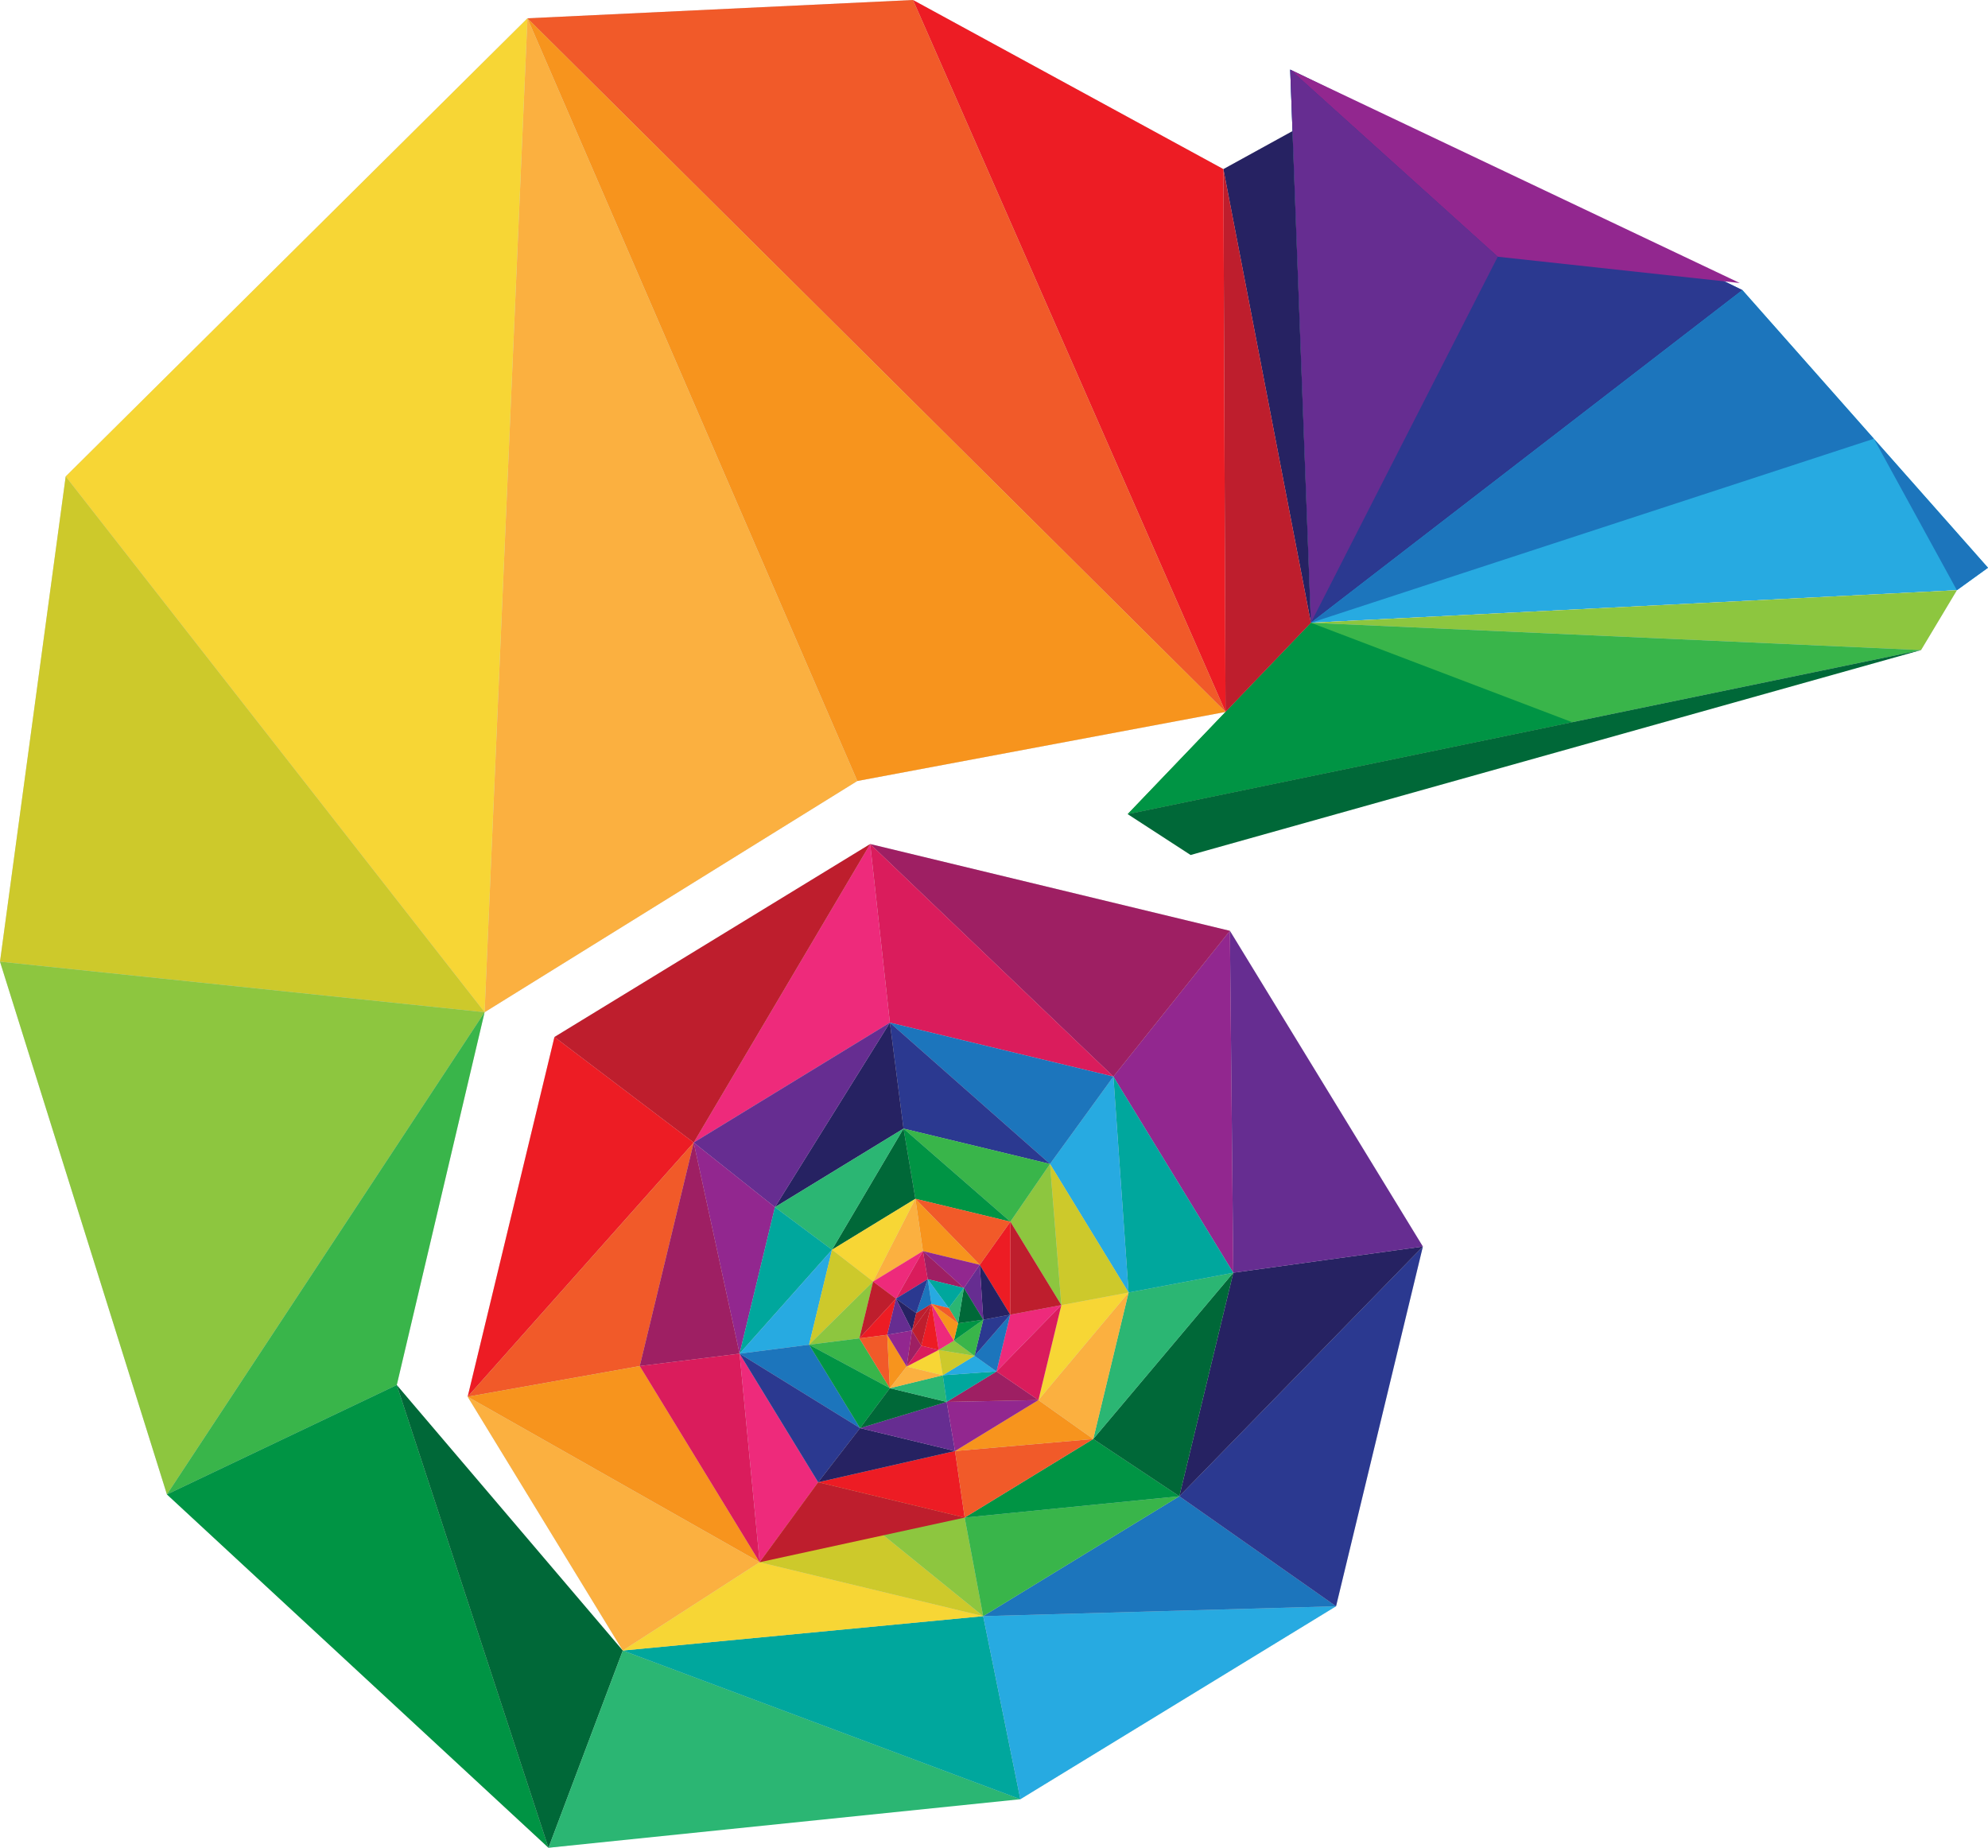 <?xml version="1.0" encoding="UTF-8"?>
<svg xmlns="http://www.w3.org/2000/svg" id="Layer_2" data-name="Layer 2" viewBox="0 0 988.35 918.65">
  <defs>
    <style>
      .cls-1 {
        fill: #da1c5c;
      }

      .cls-2 {
        fill: #92278f;
      }

      .cls-3 {
        fill: #f7d635;
      }

      .cls-4 {
        fill: #f7941d;
      }

      .cls-5 {
        fill: #9e1f63;
      }

      .cls-6 {
        fill: #ed1c24;
      }

      .cls-7 {
        fill: #2bb673;
      }

      .cls-8 {
        fill: #ee2a7b;
      }

      .cls-9 {
        fill: #1c75bc;
      }

      .cls-10 {
        fill: #2b3990;
      }

      .cls-11 {
        fill: #009444;
      }

      .cls-12 {
        fill: #be1e2d;
      }

      .cls-13 {
        fill: #cdc92b;
      }

      .cls-14 {
        fill: #d1d3d4;
      }

      .cls-15 {
        fill: #662d91;
      }

      .cls-16 {
        fill: #f15a29;
      }

      .cls-17 {
        fill: #262262;
      }

      .cls-18 {
        fill: #00a79d;
      }

      .cls-19 {
        fill: #8dc63f;
      }

      .cls-20 {
        fill: #39b54a;
      }

      .cls-21 {
        fill: #006838;
      }

      .cls-22 {
        fill: #fbb040;
      }

      .cls-23 {
        fill: #27aae1;
      }
    </style>
  </defs>
  <g id="Layer_1-2" data-name="Layer 1">
    <g>
      <polygon class="cls-23" points="866.24 144.21 988.35 282.27 972.88 293.44 651.73 309.62 641.44 34.61 866.24 144.21"></polygon>
      <polygon class="cls-14" points="651.73 309.62 972.88 293.44 955.05 323.2 661.52 401.41 591.93 425.07 560.64 404.75 651.73 309.62"></polygon>
      <polygon class="cls-14" points="642.59 65.17 651.73 309.62 609.28 353.95 608.22 84.08 642.59 65.17"></polygon>
      <polygon class="cls-14" points="262.22 9.1 453.91 0 608.22 84.08 609.28 353.95 426.22 388.28 240.92 503.25 197.26 688.59 302.29 818.04 309.63 820.6 232.5 694.4 275.65 515.56 432.62 419.63 611.45 462.78 707.39 619.75 664.23 798.58 507.27 894.52 499 892.53 272.68 918.65 82.99 742.99 0 478.11 32.66 236.88 262.22 9.1"></polygon>
      <polygon class="cls-10" points="866.24 144.21 651.73 309.62 641.44 34.61 866.24 144.21"></polygon>
      <polygon class="cls-9" points="866.24 144.21 931.62 218.13 651.73 309.62 866.24 144.21"></polygon>
      <polygon class="cls-9" points="988.35 282.27 972.88 293.44 931.62 218.13 988.35 282.27"></polygon>
      <polygon class="cls-2" points="864.95 140.71 744.61 127.64 641.44 34.61 864.95 140.71"></polygon>
      <polygon class="cls-15" points="744.61 127.64 651.73 309.62 641.44 34.61 744.61 127.64"></polygon>
      <polygon class="cls-19" points="972.88 293.44 955.05 323.2 651.73 309.62 972.88 293.44"></polygon>
      <polygon class="cls-20" points="651.73 309.62 955.05 323.2 560.64 404.75 651.73 309.62"></polygon>
      <polygon class="cls-11" points="651.73 309.62 781.61 359.06 560.64 404.75 651.73 309.62"></polygon>
      <polygon class="cls-21" points="955.05 323.2 591.93 425.07 560.64 404.75 955.05 323.2"></polygon>
      <polygon class="cls-17" points="642.59 65.17 651.73 309.62 608.22 84.08 642.59 65.17"></polygon>
      <polygon class="cls-12" points="651.73 309.62 609.28 353.95 608.22 84.08 651.73 309.62"></polygon>
      <polygon class="cls-6" points="608.22 84.08 609.28 353.95 453.91 0 608.22 84.08"></polygon>
      <polygon class="cls-16" points="453.91 0 609.28 353.95 262.22 9.1 453.91 0"></polygon>
      <polygon class="cls-4" points="609.28 353.95 426.22 388.28 262.22 9.1 609.28 353.95"></polygon>
      <polygon class="cls-22" points="426.22 388.28 240.92 503.25 262.22 9.1 426.22 388.28"></polygon>
      <polygon class="cls-3" points="262.22 9.1 240.92 503.25 32.66 236.88 262.22 9.1"></polygon>
      <polygon class="cls-13" points="240.92 503.25 0 478.11 32.66 236.88 240.92 503.25"></polygon>
      <polygon class="cls-19" points="240.92 503.25 82.99 742.99 0 478.11 240.92 503.25"></polygon>
      <polygon class="cls-20" points="240.92 503.25 197.26 688.59 82.99 742.99 240.92 503.25"></polygon>
      <polygon class="cls-11" points="197.26 688.59 272.68 918.65 82.99 742.99 197.26 688.59"></polygon>
      <polygon class="cls-21" points="309.63 820.6 272.68 918.65 197.26 688.59 309.63 820.6"></polygon>
      <polygon class="cls-7" points="309.63 820.6 507.27 894.52 272.68 918.65 309.63 820.6"></polygon>
      <polygon class="cls-18" points="488.79 803.5 507.27 894.52 309.63 820.6 488.79 803.5"></polygon>
      <polygon class="cls-23" points="664.23 798.58 507.27 894.52 488.79 803.5 664.23 798.58"></polygon>
      <polygon class="cls-9" points="586.32 743.89 664.23 798.58 488.79 803.5 586.32 743.89"></polygon>
      <polygon class="cls-10" points="707.39 619.75 664.23 798.58 586.32 743.89 707.39 619.75"></polygon>
      <polygon class="cls-17" points="707.39 619.75 586.32 743.89 613.14 632.77 707.39 619.75"></polygon>
      <polygon class="cls-15" points="707.39 619.75 613.14 632.77 611.45 462.78 707.39 619.75"></polygon>
      <polygon class="cls-2" points="611.45 462.78 613.14 632.77 553.53 535.24 611.45 462.78"></polygon>
      <polygon class="cls-5" points="611.45 462.78 553.53 535.24 432.62 419.63 611.45 462.78"></polygon>
      <polygon class="cls-1" points="553.53 535.24 442.41 508.43 432.62 419.63 553.53 535.24"></polygon>
      <polygon class="cls-8" points="432.62 419.63 442.41 508.43 344.88 568.04 432.62 419.63"></polygon>
      <polygon class="cls-12" points="432.62 419.63 344.88 568.04 275.65 515.56 432.62 419.63"></polygon>
      <polygon class="cls-6" points="344.88 568.04 232.5 694.4 275.65 515.56 344.88 568.04"></polygon>
      <polygon class="cls-16" points="344.88 568.04 318.06 679.16 232.5 694.4 344.88 568.04"></polygon>
      <polygon class="cls-4" points="318.06 679.16 377.67 776.69 232.5 694.4 318.06 679.16"></polygon>
      <polygon class="cls-22" points="377.67 776.69 309.63 820.6 232.5 694.4 377.67 776.69"></polygon>
      <polygon class="cls-3" points="377.67 776.69 488.79 803.5 309.63 820.6 377.67 776.69"></polygon>
      <polygon class="cls-13" points="406.76 736.93 488.79 803.5 377.67 776.69 406.76 736.93"></polygon>
      <polygon class="cls-19" points="479.59 754.5 488.79 803.5 406.76 736.93 479.59 754.5"></polygon>
      <polygon class="cls-20" points="586.32 743.89 488.79 803.5 479.59 754.5 586.32 743.89"></polygon>
      <polygon class="cls-11" points="543.52 715.43 586.32 743.89 479.59 754.5 543.52 715.43"></polygon>
      <polygon class="cls-21" points="613.14 632.77 586.32 743.89 543.52 715.43 613.14 632.77"></polygon>
      <polygon class="cls-7" points="613.14 632.77 543.52 715.43 561.09 642.6 613.14 632.77"></polygon>
      <polygon class="cls-18" points="613.14 632.77 561.09 642.6 553.53 535.24 613.14 632.77"></polygon>
      <polygon class="cls-23" points="553.53 535.24 561.09 642.6 522.02 578.68 553.53 535.24"></polygon>
      <polygon class="cls-9" points="553.53 535.24 522.02 578.68 442.41 508.43 553.53 535.24"></polygon>
      <polygon class="cls-10" points="522.02 578.68 449.19 561.1 442.41 508.43 522.02 578.68"></polygon>
      <polygon class="cls-17" points="442.41 508.43 449.19 561.1 385.27 600.17 442.41 508.43"></polygon>
      <polygon class="cls-15" points="442.41 508.43 385.27 600.17 344.88 568.04 442.41 508.43"></polygon>
      <polygon class="cls-2" points="385.27 600.17 367.69 673 344.88 568.04 385.27 600.17"></polygon>
      <polygon class="cls-5" points="367.69 673 318.06 679.16 344.88 568.04 367.69 673"></polygon>
      <polygon class="cls-1" points="367.69 673 377.67 776.69 318.06 679.16 367.69 673"></polygon>
      <polygon class="cls-8" points="406.76 736.93 377.67 776.69 367.69 673 406.76 736.93"></polygon>
      <polygon class="cls-12" points="406.76 736.93 479.59 754.5 377.67 776.69 406.76 736.93"></polygon>
      <polygon class="cls-6" points="474.8 721.41 479.59 754.5 406.76 736.93 474.8 721.41"></polygon>
      <polygon class="cls-16" points="543.52 715.43 479.59 754.5 474.8 721.41 543.52 715.43"></polygon>
      <polygon class="cls-4" points="516.25 696.07 543.52 715.43 474.8 721.41 516.25 696.07"></polygon>
      <polygon class="cls-22" points="561.09 642.6 543.52 715.43 516.25 696.07 561.09 642.6"></polygon>
      <polygon class="cls-3" points="561.09 642.6 516.25 696.07 527.65 648.85 561.09 642.6"></polygon>
      <polygon class="cls-13" points="561.09 642.6 527.65 648.85 522.02 578.68 561.09 642.6"></polygon>
      <polygon class="cls-19" points="522.02 578.68 527.65 648.85 502.31 607.39 522.02 578.68"></polygon>
      <polygon class="cls-20" points="522.02 578.68 502.31 607.39 449.19 561.1 522.02 578.68"></polygon>
      <polygon class="cls-11" points="502.31 607.39 455.09 596 449.19 561.1 502.31 607.39"></polygon>
      <polygon class="cls-21" points="449.19 561.1 455.09 596 413.64 621.34 449.19 561.1"></polygon>
      <polygon class="cls-7" points="449.19 561.1 413.64 621.34 385.27 600.17 449.19 561.1"></polygon>
      <polygon class="cls-18" points="413.64 621.34 367.69 673 385.27 600.17 413.64 621.34"></polygon>
      <polygon class="cls-23" points="413.64 621.34 402.24 668.56 367.69 673 413.64 621.34"></polygon>
      <polygon class="cls-9" points="402.24 668.56 427.58 710.01 367.69 673 402.24 668.56"></polygon>
      <polygon class="cls-10" points="427.58 710.01 406.76 736.93 367.69 673 427.58 710.01"></polygon>
      <polygon class="cls-17" points="427.58 710.01 474.8 721.41 406.76 736.93 427.58 710.01"></polygon>
      <polygon class="cls-15" points="470.64 696.99 474.8 721.41 427.58 710.01 470.64 696.99"></polygon>
      <polygon class="cls-2" points="516.25 696.07 474.8 721.41 470.64 696.99 516.25 696.07"></polygon>
      <polygon class="cls-5" points="495.42 681.84 516.25 696.07 470.64 696.99 495.42 681.84"></polygon>
      <polygon class="cls-1" points="527.65 648.85 516.25 696.07 495.42 681.84 527.65 648.85"></polygon>
      <polygon class="cls-8" points="527.65 648.85 495.42 681.84 502.24 653.61 527.65 648.85"></polygon>
      <polygon class="cls-12" points="527.65 648.85 502.24 653.61 502.31 607.39 527.65 648.85"></polygon>
      <polygon class="cls-6" points="502.31 607.39 502.24 653.61 487.09 628.82 502.31 607.39"></polygon>
      <polygon class="cls-16" points="502.31 607.39 487.09 628.82 455.09 596 502.31 607.39"></polygon>
      <polygon class="cls-4" points="487.09 628.82 458.85 622.01 455.09 596 487.09 628.82"></polygon>
      <polygon class="cls-22" points="455.09 596 458.85 622.01 434.07 637.16 455.09 596"></polygon>
      <polygon class="cls-3" points="455.09 596 434.07 637.16 413.64 621.34 455.09 596"></polygon>
      <polygon class="cls-13" points="434.07 637.16 402.24 668.56 413.64 621.34 434.07 637.16"></polygon>
      <polygon class="cls-19" points="434.07 637.16 427.26 665.39 402.24 668.56 434.07 637.16"></polygon>
      <polygon class="cls-20" points="427.26 665.39 442.41 690.17 402.24 668.56 427.26 665.39"></polygon>
      <polygon class="cls-11" points="442.41 690.17 427.58 710.01 402.24 668.56 442.41 690.17"></polygon>
      <polygon class="cls-21" points="442.41 690.17 470.64 696.99 427.58 710.01 442.41 690.17"></polygon>
      <polygon class="cls-7" points="468.72 683.73 470.64 696.99 442.41 690.17 468.72 683.73"></polygon>
      <polygon class="cls-18" points="495.42 681.84 470.64 696.99 468.72 683.73 495.42 681.84"></polygon>
      <polygon class="cls-23" points="484.5 674.09 495.42 681.84 468.72 683.73 484.5 674.09"></polygon>
      <polygon class="cls-9" points="502.24 653.61 495.42 681.84 484.5 674.09 502.24 653.61"></polygon>
      <polygon class="cls-10" points="502.24 653.61 484.5 674.09 488.84 656.11 502.24 653.61"></polygon>
      <polygon class="cls-17" points="502.24 653.61 488.84 656.11 487.09 628.82 502.24 653.61"></polygon>
      <polygon class="cls-15" points="487.09 628.82 488.84 656.11 479.2 640.33 487.09 628.82"></polygon>
      <polygon class="cls-2" points="487.09 628.82 479.2 640.33 458.85 622.01 487.09 628.82"></polygon>
      <polygon class="cls-5" points="479.2 640.33 461.22 635.99 458.85 622.01 479.2 640.33"></polygon>
      <polygon class="cls-1" points="458.85 622.01 461.22 635.99 445.44 645.64 458.85 622.01"></polygon>
      <polygon class="cls-8" points="458.85 622.01 445.44 645.64 434.07 637.16 458.85 622.01"></polygon>
      <polygon class="cls-12" points="445.44 645.64 427.26 665.39 434.07 637.16 445.44 645.64"></polygon>
      <polygon class="cls-6" points="445.44 645.64 441.1 663.62 427.26 665.39 445.44 645.64"></polygon>
      <polygon class="cls-16" points="441.1 663.62 442.41 690.17 427.26 665.39 441.1 663.62"></polygon>
      <polygon class="cls-4" points="450.75 679.39 442.41 690.17 441.1 663.62 450.75 679.39"></polygon>
      <polygon class="cls-22" points="450.75 679.39 468.72 683.73 442.41 690.17 450.75 679.39"></polygon>
      <polygon class="cls-3" points="466.67 671.14 468.72 683.73 450.75 679.39 466.67 671.14"></polygon>
      <polygon class="cls-13" points="484.5 674.09 468.72 683.73 466.67 671.14 484.5 674.09"></polygon>
      <polygon class="cls-19" points="474.24 666.52 484.5 674.09 466.67 671.14 474.24 666.52"></polygon>
      <polygon class="cls-20" points="488.84 656.11 484.5 674.09 474.24 666.52 488.84 656.11"></polygon>
      <polygon class="cls-11" points="488.84 656.11 474.24 666.52 476.32 657.89 488.84 656.11"></polygon>
      <polygon class="cls-21" points="488.84 656.11 476.32 657.89 479.2 640.33 488.84 656.11"></polygon>
      <polygon class="cls-7" points="479.2 640.33 476.32 657.89 471.69 650.33 479.2 640.33"></polygon>
      <polygon class="cls-18" points="479.2 640.33 471.69 650.33 461.22 635.99 479.2 640.33"></polygon>
      <polygon class="cls-23" points="471.69 650.33 463.07 648.24 461.22 635.99 471.69 650.33"></polygon>
      <polygon class="cls-9" points="461.22 635.99 463.07 648.24 455.5 652.87 461.22 635.99"></polygon>
      <polygon class="cls-10" points="461.22 635.99 455.5 652.87 445.44 645.64 461.22 635.99"></polygon>
      <polygon class="cls-17" points="455.5 652.87 453.42 661.5 445.44 645.64 455.5 652.87"></polygon>
      <polygon class="cls-15" points="453.42 661.5 441.1 663.62 445.44 645.64 453.42 661.5"></polygon>
      <polygon class="cls-2" points="453.42 661.5 450.75 679.39 441.1 663.62 453.42 661.5"></polygon>
      <polygon class="cls-5" points="458.05 669.06 450.75 679.39 453.42 661.5 458.05 669.06"></polygon>
      <polygon class="cls-1" points="458.05 669.06 466.67 671.14 450.75 679.39 458.05 669.06"></polygon>
      <polygon class="cls-8" points="474.24 666.52 466.67 671.14 463.07 648.24 474.24 666.52"></polygon>
      <polygon class="cls-6" points="466.67 671.14 458.05 669.06 463.07 648.24 466.67 671.14"></polygon>
      <polygon class="cls-12" points="463.07 648.24 458.05 669.06 453.42 661.5 463.07 648.24"></polygon>
      <polygon class="cls-4" points="476.32 657.89 474.24 666.52 463.07 648.24 476.32 657.89"></polygon>
      <polygon class="cls-16" points="471.69 650.33 476.32 657.89 463.07 648.24 471.69 650.33"></polygon>
      <polygon class="cls-12" points="463.07 648.24 453.42 661.5 455.5 652.87 463.07 648.24"></polygon>
    </g>
  </g>
</svg>
